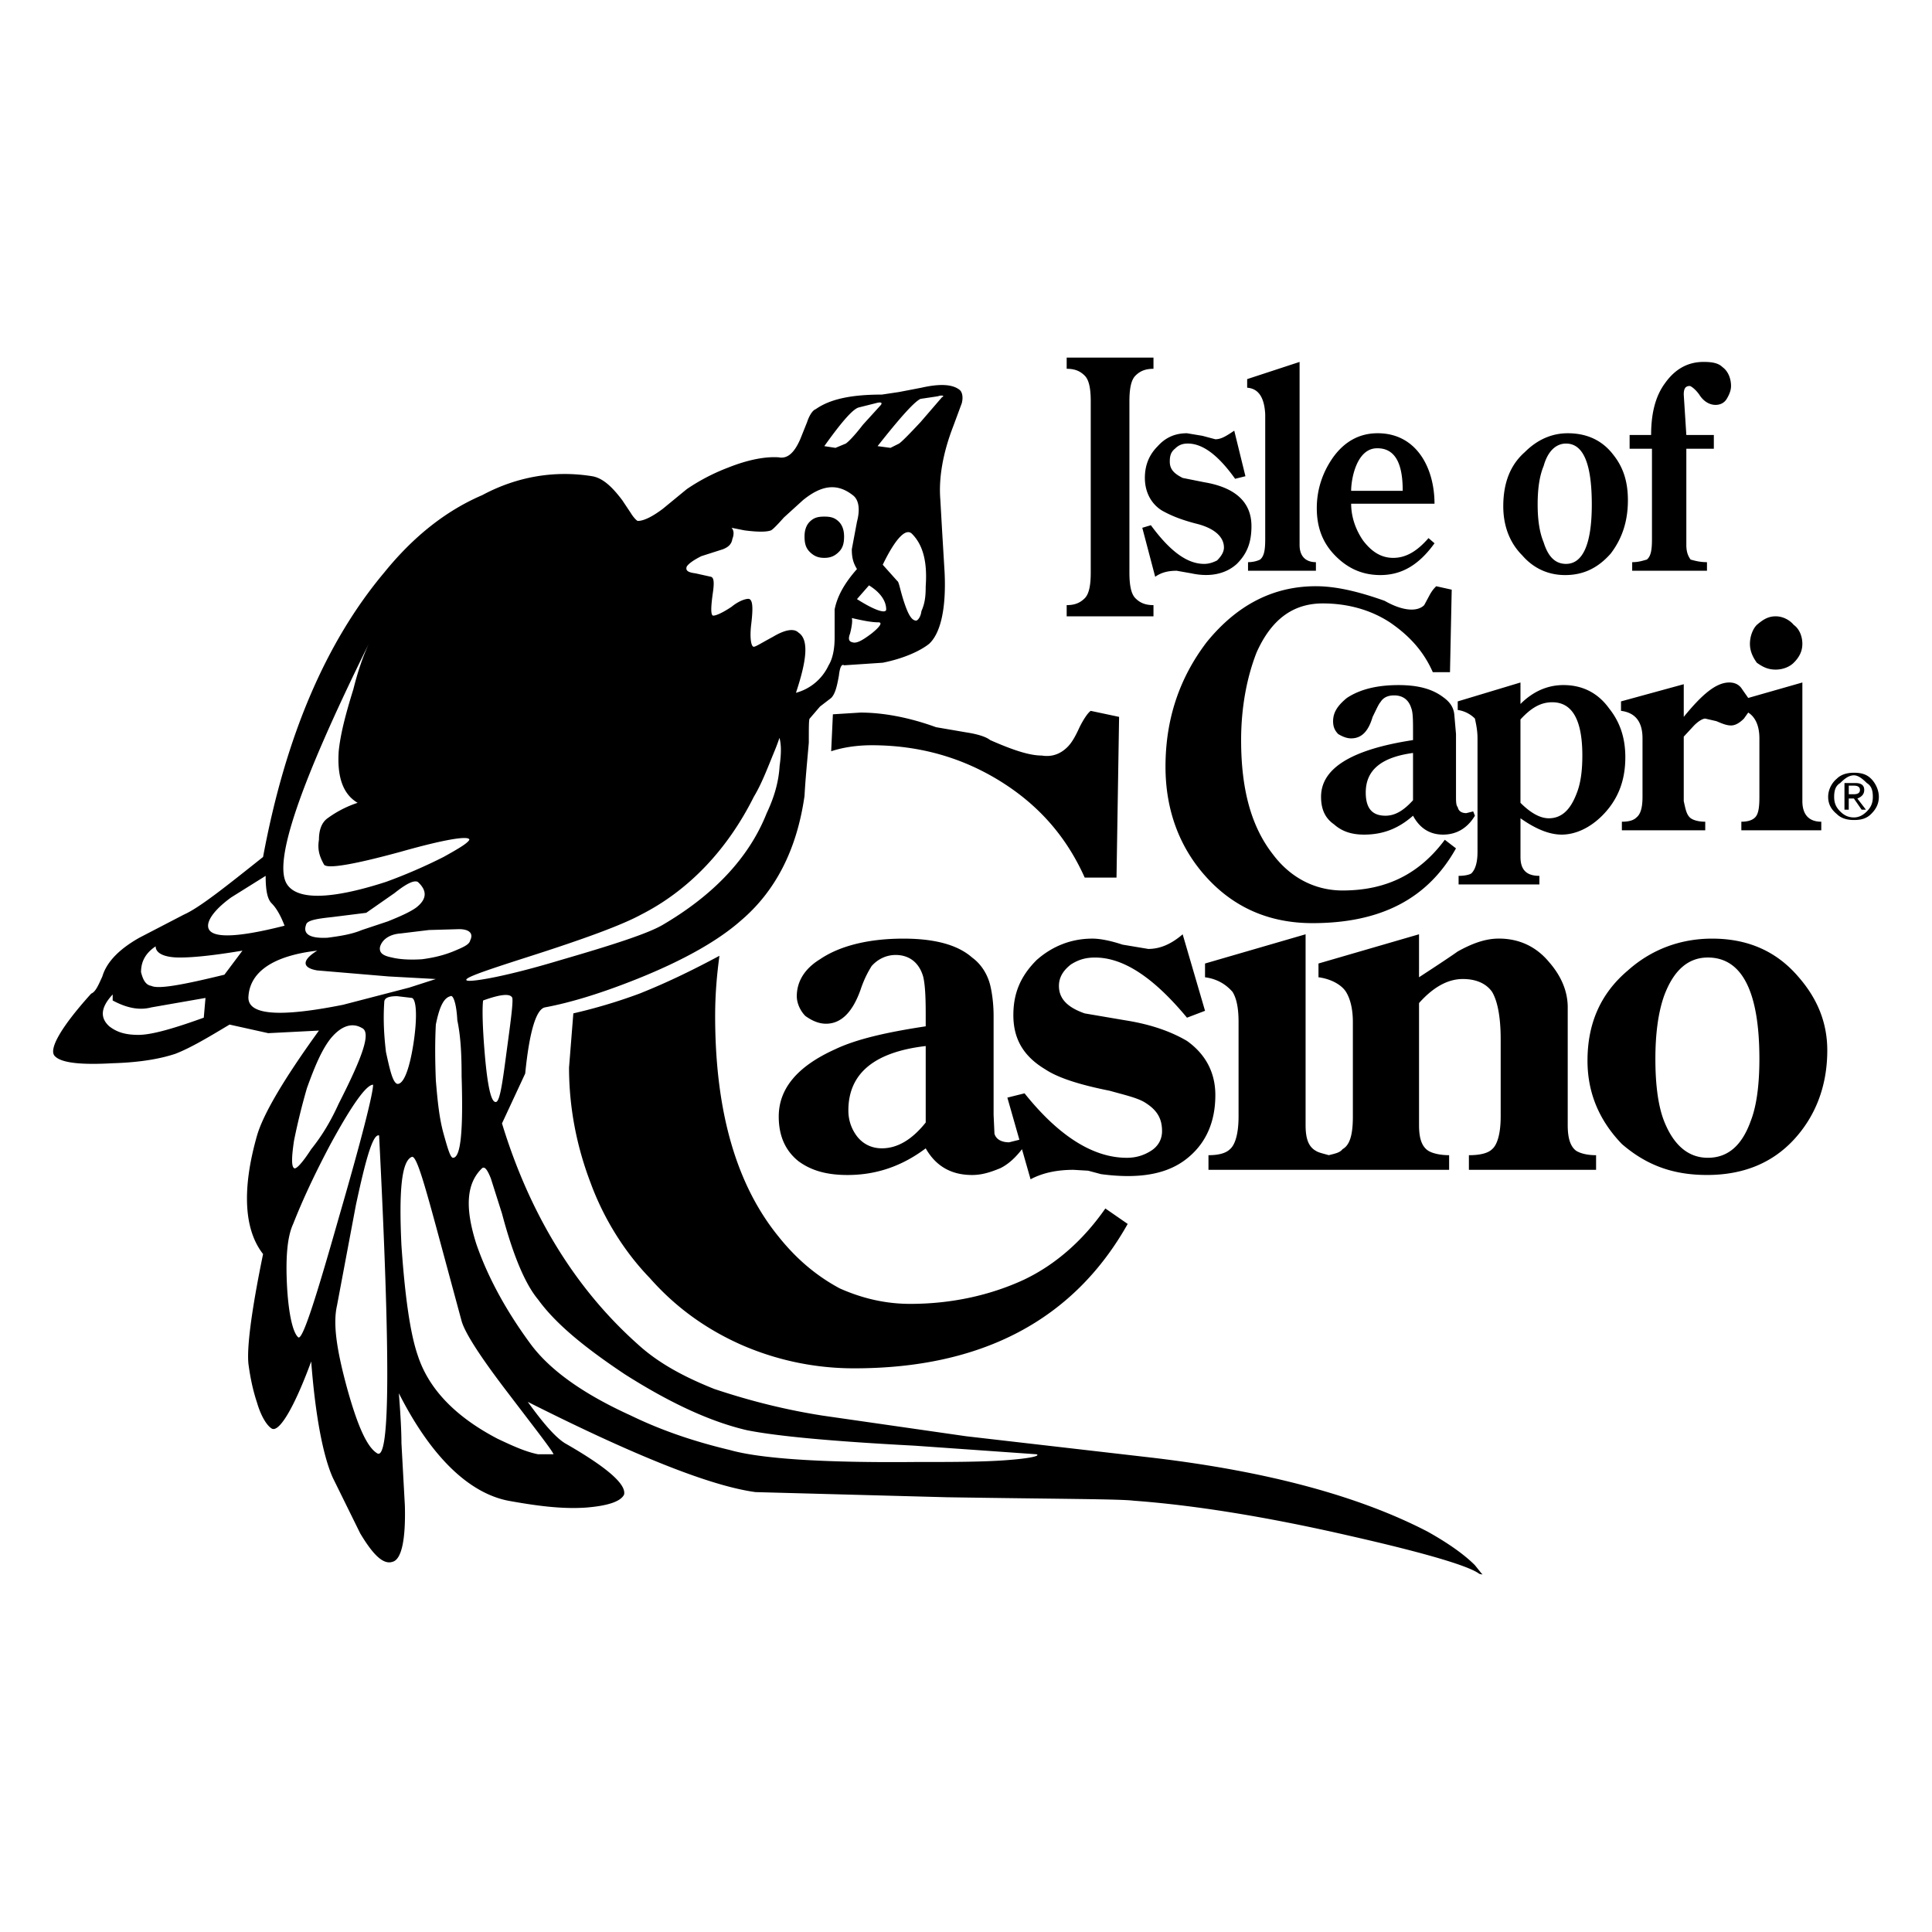 <svg xmlns="http://www.w3.org/2000/svg" width="2500" height="2500" viewBox="0 0 192.756 192.756"><g fill-rule="evenodd" clip-rule="evenodd"><path fill="#fff" d="M0 0h192.756v192.756H0V0z"/><path d="M137.314 44.727c-1.967.072-2.51 3.043-2.51 4.243h5.145c0-1.956-.359-4.327-2.635-4.243zm.063-1.502c3.947-.044 5.744 3.466 5.744 7.032h-8.316c0 1.286.428 2.572 1.201 3.687.857 1.115 1.799 1.715 3 1.715 1.287 0 2.4-.686 3.516-1.972l.6.515c-1.543 2.144-3.258 3.172-5.4 3.172-1.715 0-3.174-.6-4.459-1.886-1.287-1.286-1.887-2.83-1.887-4.802 0-1.886.6-3.601 1.629-5.059 1.114-1.544 2.571-2.381 4.372-2.402zm-6.088 13.72h-6.773v-.857c.6 0 1.027-.171 1.199-.257.43-.343.516-1.029.516-2.058V41.339c-.086-1.715-.688-2.572-1.801-2.658v-.857l5.23-1.715v18.264c0 1.115.6 1.715 1.629 1.715v.857zm6.859 3.001c1.801 1.029 3.258 1.115 3.945.429l.6-1.115c.258-.429.428-.6.6-.771l1.545.343-.172 8.232h-1.715c-.943-2.144-2.402-3.688-4.289-4.974-1.971-1.286-4.287-1.886-6.688-1.886-3 0-5.145 1.629-6.602 4.887-.943 2.401-1.545 5.402-1.545 8.747 0 4.973 1.029 8.661 3.174 11.404 1.801 2.401 4.287 3.602 6.945 3.602 4.459 0 7.717-1.715 10.203-5.059l1.115.857c-2.83 5.059-7.545 7.46-14.32 7.46-4.287 0-7.803-1.544-10.547-4.545s-4.115-6.774-4.115-11.062c0-4.716 1.371-8.832 4.115-12.434 3.002-3.687 6.604-5.573 10.891-5.573 2.249.001 4.628.667 6.86 1.458zm-20.15-12.262l2.143.429c3.088.515 4.717 1.973 4.717 4.373 0 1.629-.428 2.744-1.457 3.773-1.029.943-2.572 1.372-4.545.943l-1.457-.257c-.857 0-1.545.172-2.145.601l-1.287-4.888.857-.257c1.887 2.572 3.602 3.859 5.316 3.859.516 0 .943-.172 1.287-.343.43-.429.686-.857.686-1.287 0-1.114-1.029-1.972-2.83-2.4-1.629-.429-2.572-.857-3.344-1.286-1.115-.686-1.715-1.887-1.715-3.259 0-1.286.43-2.315 1.287-3.173.771-.857 1.715-1.286 2.914-1.286l1.545.257 1.285.343c.602 0 1.115-.343 1.887-.857l1.115 4.544-1.029.257c-1.715-2.401-3.258-3.516-4.717-3.516-.428 0-.857.085-1.285.515-.43.343-.516.771-.516 1.286.001.772.431 1.2 1.288 1.629zm-5.316-7.632v17.064c0 1.286.172 2.144.6 2.572.43.429.943.686 1.801.686v1.115h-8.66v-1.115c.857 0 1.371-.257 1.801-.686.428-.429.6-1.286.6-2.572V40.052c0-1.286-.172-2.143-.6-2.572-.43-.429-.943-.686-1.801-.686V35.68h8.66v1.115c-.857 0-1.371.257-1.801.686-.428.428-.6 1.286-.6 2.571zm-3.86 30.87c-.256.171-.686.772-1.113 1.629-.43.943-.773 1.543-1.201 1.972-.686.687-1.543 1.029-2.572.858-1.287 0-3.002-.6-5.145-1.543-.43-.343-1.287-.6-2.402-.771l-3.001-.515c-2.83-1.029-5.402-1.458-7.546-1.458l-2.744.172-.171 3.687c1.287-.429 2.744-.6 4.03-.6 4.716 0 9.003 1.2 12.863 3.601 3.857 2.401 6.602 5.574 8.402 9.604h3.172l.258-16.035-2.83-.601zm35.157-1.372c.602.429 1.029.943 1.115 1.715l.172 1.972v6.174c0 .514 0 .943.172 1.115.086.429.428.6.857.6l.686-.171.172.429c-.771 1.286-1.887 1.886-3.174 1.886-1.285 0-2.314-.6-3-1.886-1.457 1.286-3.002 1.886-4.889 1.886-1.285 0-2.229-.343-3-1.029-.857-.6-1.287-1.458-1.287-2.744 0-2.83 3.002-4.716 9.176-5.659v-.771c0-1.115 0-1.973-.172-2.401-.258-.857-.857-1.286-1.715-1.286-.686 0-1.115.257-1.371.686-.172.171-.43.772-.773 1.458-.428 1.458-1.113 2.144-2.143 2.144-.43 0-.857-.171-1.287-.428-.428-.429-.514-.857-.514-1.287 0-.857.428-1.543 1.371-2.315 1.287-.857 3.002-1.287 5.146-1.287 2.057-.002 3.43.427 4.458 1.199zm1.459 1.286v-.857l6.26-1.887v2.144c1.285-1.286 2.744-1.887 4.287-1.887 1.887 0 3.43.772 4.545 2.315 1.029 1.286 1.629 2.83 1.629 4.888 0 2.401-.771 4.287-2.314 5.831-1.287 1.286-2.744 1.886-4.031 1.886-1.285 0-2.658-.6-4.115-1.629v3.858c0 1.287.6 1.886 1.887 1.886v.857h-8.061v-.857c.771 0 1.199-.171 1.285-.257.43-.429.602-1.201.602-2.144V73.666c0-.857-.172-1.543-.258-1.972a2.995 2.995 0 0 0-1.716-.858zm-7.204 10.547c1.029 0 1.887-.601 2.744-1.544v-4.716c-3.174.429-4.717 1.715-4.717 3.944.001 1.63.686 2.316 1.973 2.316zm37.043-19.036c-.428.429-.686 1.2-.686 1.886s.258 1.287.686 1.886c.6.429 1.115.687 1.887.687.686 0 1.371-.257 1.801-.687.6-.6.857-1.2.857-1.886s-.258-1.458-.857-1.886c-.43-.515-1.115-.857-1.801-.857-.771 0-1.287.343-1.887.857zm-7.289-22.98l.258 4.03h2.744v1.372h-2.744v9.604c0 .686.172 1.115.43 1.458.342.086.857.257 1.629.257v.857h-7.461v-.857c.686 0 1.115-.171 1.457-.257.43-.343.516-1.029.516-2.058V44.77h-2.23v-1.372h2.145c0-2.144.428-3.859 1.371-5.145 1.029-1.458 2.316-2.144 3.859-2.144.771 0 1.457.085 1.887.514.6.429.857 1.201.857 1.887 0 .429-.172.857-.43 1.286-.256.429-.686.6-1.113.6-.602 0-1.201-.343-1.629-1.029-.43-.6-.857-.857-.943-.857-.431-.001-.603.257-.603.857zm-11.576 3.858c1.887 0 3.432.687 4.545 2.144 1.029 1.287 1.459 2.744 1.459 4.545 0 2.144-.602 3.858-1.715 5.316-1.287 1.458-2.744 2.144-4.545 2.144-1.715 0-3.174-.686-4.287-1.972-1.287-1.287-1.887-3.001-1.887-4.888 0-2.315.686-4.116 2.143-5.402 1.287-1.286 2.744-1.887 4.287-1.887zm-2.4 3.259c-.428 1.029-.6 2.315-.6 3.858 0 1.458.172 2.744.6 3.773.43 1.372 1.115 2.144 2.23 2.144 1.715 0 2.572-2.058 2.572-5.917 0-4.116-.857-6.088-2.572-6.088-.943 0-1.801.686-2.23 2.23zm13.976 27.01v6.431c.172.772.258 1.286.602 1.629.256.257.857.429 1.543.429v.857h-8.318v-.857c.771 0 1.201-.171 1.459-.429.428-.343.6-1.029.6-2.058v-5.831c0-1.715-.771-2.572-2.145-2.744v-.943l6.26-1.715v3.258c1.887-2.315 3.26-3.43 4.545-3.43.6 0 1.029.257 1.287.686l.6.857 5.402-1.543v11.833c0 1.286.6 2.058 1.887 2.058v.857h-7.975v-.857c.686 0 1.115-.171 1.371-.429.344-.343.43-1.029.43-2.058v-5.831c0-1.286-.43-2.144-1.115-2.572l-.428.601c-.43.429-.859.686-1.287.686-.43 0-.857-.171-1.457-.429l-1.115-.257c-.258 0-.686.257-1.115.686l-1.031 1.115zm-13.119-3.43c-1.199 0-2.143.6-3.172 1.715v8.318c1.029 1.029 1.973 1.543 2.83 1.543 1.285 0 2.143-.858 2.744-2.401.428-1.029.6-2.315.6-3.859 0-3.601-1.029-5.316-3.002-5.316zm28.383 7.632c.428-.429 1.029-.6 1.715-.6.771 0 1.287.171 1.715.6.43.429.771 1.115.771 1.801 0 .772-.342 1.286-.771 1.715-.428.429-.943.601-1.715.601-.686 0-1.287-.171-1.715-.601-.514-.429-.857-.943-.857-1.715 0-.686.343-1.372.857-1.801zm-.258 1.801c0 .601.172 1.029.602 1.458.428.429.857.6 1.371.6.43 0 .857-.171 1.287-.6.428-.429.6-.857.6-1.458 0-.686-.172-1.114-.6-1.372-.43-.429-.857-.771-1.287-.771-.514 0-.943.343-1.371.771-.43.257-.602.686-.602 1.372zm1.459-.257h.514c.43 0 .6-.172.6-.429s-.17-.428-.6-.428h-.514v.857zm-.43 1.543v-2.658h1.115c.6 0 .857.258.857.686 0 .429-.258.686-.686.858l.857 1.114h-.43l-.771-1.114h-.514v1.114h-.428zm-8.488 24.867c0-6.689-1.715-10.119-5.145-10.119-1.973 0-3.432 1.287-4.375 3.859-.6 1.715-.857 3.859-.857 6.26 0 2.486.258 4.631.857 6.174.943 2.4 2.402 3.688 4.375 3.688 2.057 0 3.43-1.287 4.287-3.688.6-1.543.858-3.687.858-6.174zm3.43 8.061c-2.23 2.4-5.145 3.516-8.66 3.516-3.346 0-6.004-.943-8.49-3.088-2.229-2.314-3.43-5.059-3.43-8.316 0-3.688 1.287-6.689 4.031-9.004 2.4-2.144 5.316-3.173 8.402-3.173 3.602 0 6.432 1.286 8.574 3.773 1.887 2.145 2.916 4.545 2.916 7.375.001 3.601-1.201 6.601-3.343 8.917zm-22.553-13.205v11.746c0 1.287.258 2.145.859 2.572.428.258 1.113.43 1.971.43v1.457h-12.689v-1.457c1.027 0 1.885-.172 2.314-.6.514-.43.857-1.545.857-3.26v-7.717c0-2.314-.344-3.859-.857-4.717-.6-.857-1.629-1.285-2.916-1.285-1.543 0-3 .857-4.373 2.4v12.176c0 1.287.258 2.145.943 2.572.43.258 1.201.43 2.059.43v1.457h-24.01v-1.457c.943 0 1.715-.172 2.145-.6.514-.43.857-1.545.857-3.26v-9.432c0-1.287-.172-2.314-.602-3.002-.6-.686-1.457-1.285-2.744-1.457V96.13l10.033-2.916v19.036c0 1.287.258 2.145 1.029 2.572.258.172.686.258 1.285.43.688-.172 1.115-.258 1.373-.6.771-.43 1.029-1.545 1.029-3.26v-9.432c0-1.287-.258-2.314-.686-3.002-.43-.686-1.459-1.285-2.744-1.457v-1.372l10.031-2.916v4.288c1.973-1.286 3.26-2.144 3.859-2.573 1.543-.857 2.83-1.286 4.115-1.286 1.973 0 3.688.772 4.975 2.315 1.287 1.461 1.887 3.004 1.887 4.549zm-36.185.342l-1.801.686c-3.344-4.029-6.344-6.001-9.174-6.001-1.029 0-1.715.257-2.4.686-.773.601-1.201 1.286-1.201 2.144 0 1.287.857 2.145 2.572 2.744l4.029.686c2.744.43 4.717 1.201 6.174 2.059 1.801 1.285 2.83 3.086 2.83 5.402 0 2.572-.857 4.715-2.744 6.26-1.971 1.629-4.801 2.143-8.66 1.629l-1.285-.344-1.459-.086c-1.543 0-3 .258-4.287.943l-.857-3c-.6.771-1.285 1.457-2.143 1.885-1.029.43-1.887.688-2.831.688-2.058 0-3.602-.857-4.631-2.658-2.401 1.801-4.973 2.658-7.803 2.658-2.058 0-3.602-.43-4.888-1.373-1.286-1.029-1.972-2.486-1.972-4.459 0-2.744 1.801-4.973 5.574-6.688 2.144-1.029 5.145-1.715 9.089-2.314v-1.287c0-1.887-.085-3.002-.257-3.688-.429-1.458-1.458-2.144-2.744-2.144-.943 0-1.801.429-2.401 1.114-.257.43-.686 1.115-1.115 2.402-.771 2.143-1.887 3.344-3.43 3.344-.772 0-1.458-.344-2.058-.771-.515-.516-.857-1.287-.857-1.973 0-1.457.772-2.744 2.315-3.688 1.887-1.286 4.716-2.058 8.317-2.058 3.087 0 5.402.601 6.86 1.887.944.686 1.543 1.714 1.801 2.744.17.686.342 1.801.342 3.088v9.859l.086 1.887c.172.602.771.857 1.459.857l1.027-.256-1.199-4.203 1.715-.428c3.43 4.287 6.859 6.432 10.203 6.432.943 0 1.715-.258 2.4-.688.688-.428 1.115-1.113 1.115-1.971 0-1.287-.514-2.145-1.801-2.916-.771-.43-1.887-.686-3.43-1.115-3-.6-5.145-1.285-6.432-2.143-2.143-1.287-3.172-3.002-3.172-5.402 0-2.145.686-3.859 2.314-5.489 1.545-1.372 3.432-2.144 5.574-2.144.686 0 1.715.172 3.002.601l2.572.429c1.113 0 2.229-.429 3.43-1.458l2.232 7.631zm-9.946 19.722c-2.145 3.086-4.889 5.574-8.146 7.117-3.344 1.543-7.203 2.4-11.319 2.4-2.401 0-4.716-.514-7.032-1.543-2.401-1.287-4.373-3.002-6.088-5.145-4.202-5.146-6.345-12.434-6.345-22.037 0-2.145.171-4.117.429-6.003-2.401 1.286-4.974 2.573-7.975 3.772a53.235 53.235 0 0 1-6.603 1.973l-.429 5.402c0 4.029.771 7.889 2.144 11.49 1.286 3.516 3.344 6.859 5.917 9.518 2.573 2.916 5.574 5.059 9.004 6.602a27.98 27.98 0 0 0 11.404 2.402c12.691 0 21.865-4.803 27.268-14.406l-2.229-1.542zm37.299 36.444c.258.084.43.084.258 0l-.686-.857c-1.029-1.029-2.572-2.145-4.717-3.346-6.773-3.516-15.863-6.002-27.439-7.373l-18.607-2.145-14.32-2.059c-4.373-.686-7.975-1.715-10.804-2.658-3.001-1.199-5.574-2.572-7.632-4.459-6.259-5.572-10.804-13.033-13.548-22.037l2.315-4.973c.429-4.287 1.114-6.432 1.972-6.602 2.315-.43 5.316-1.287 9.175-2.83 4.716-1.887 8.146-3.859 10.375-5.832 3.43-2.915 5.574-7.031 6.346-12.433.085-1.629.257-3.344.428-5.316 0-1.543 0-2.315.086-2.401l1.029-1.201 1.115-.857c.429-.429.6-1.287.772-2.229.085-.772.257-1.201.515-1.029l3.858-.258c2.144-.428 3.773-1.2 4.63-1.886 1.115-1.029 1.715-3.43 1.543-7.117l-.257-4.288-.171-3.001c-.171-2.144.257-4.63 1.286-7.288l.857-2.315c.171-.686 0-1.115-.171-1.286-.686-.601-1.972-.686-3.859-.257l-2.229.429-1.715.257c-3.001 0-5.145.429-6.603 1.458-.257.085-.6.514-.857 1.286l-.686 1.715c-.6 1.372-1.286 1.972-2.144 1.801-1.201-.086-2.916.171-5.059 1.029A19.952 19.952 0 0 0 68.52 48.8l-2.401 1.972c-1.029.771-1.887 1.201-2.487 1.201-.085 0-.428-.343-.686-.772l-.857-1.286c-1.029-1.372-1.972-2.229-3.001-2.401-3.688-.6-7.46 0-10.976 1.887-3.601 1.543-6.86 4.116-9.775 7.717-5.831 6.945-9.861 16.377-12.091 28.382-3.773 3.001-6.346 5.059-7.889 5.745L13.9 93.559c-1.972 1.115-3.259 2.401-3.687 3.859-.429.943-.686 1.543-1.115 1.715-3.173 3.516-4.288 5.66-3.602 6.26.686.686 2.744.857 5.745.686 3.001-.086 4.974-.514 6.26-.943 1.543-.6 3.258-1.629 5.402-2.914l3.859.857 5.059-.258c-3.602 4.973-5.574 8.402-6.174 10.461-1.543 5.402-1.287 9.432.6 11.834-1.201 5.83-1.629 9.432-1.458 10.975.171 1.287.428 2.572.857 3.859.428 1.457 1.029 2.314 1.458 2.572.686.43 2.144-1.801 3.944-6.688.429 5.572 1.201 9.432 2.144 11.576l2.744 5.572c1.286 2.145 2.315 3.174 3.259 2.83.857-.258 1.286-2.145 1.2-5.574l-.343-6.26c0-1.113-.086-2.83-.258-4.973 3.259 6.432 7.032 9.947 10.891 10.719 2.829.514 5.402.857 7.803.686 2.144-.172 3.43-.6 3.773-1.285.257-1.029-1.715-2.744-5.917-5.146-.943-.6-2.144-1.971-3.688-4.115 10.719 5.402 18.265 8.404 22.724 9.004l19.122.514c11.062.172 17.321.172 18.606.344 5.832.428 13.035 1.543 21.609 3.516 7.547 1.713 11.836 2.998 12.863 3.772zM33.793 74.952c-.172 2.572.429 4.288 1.886 5.145a10.782 10.782 0 0 0-3.001 1.543c-.6.428-.857 1.2-.857 2.144-.171 1.029.085 1.715.514 2.487.343.429 2.916 0 7.632-1.287 4.545-1.286 6.86-1.629 6.86-1.2-.171.343-1.029.857-2.573 1.715a52.616 52.616 0 0 1-5.745 2.487c-5.573 1.801-8.832 1.801-9.861.257-1.458-2.144 1.287-10.118 8.146-24.009-.6 1.287-1.115 2.83-1.543 4.545-.772 2.486-1.286 4.458-1.458 6.173zm-6.688 15.177c.429.429.857 1.115 1.286 2.229-5.059 1.286-7.632 1.286-7.632 0 0-.686.772-1.715 2.315-2.83l3.43-2.144c.001 1.459.172 2.317.601 2.745zm14.577-2.143c.943.857.943 1.715-.171 2.572-.6.429-1.543.857-2.83 1.372l-2.572.857c-1.029.429-2.144.6-3.43.771-1.715.086-2.487-.343-2.144-1.286.086-.429.943-.6 2.573-.771l3.43-.429 2.83-1.973c1.285-1.028 1.971-1.285 2.314-1.113zM93.56 39.538c.514-.171.686 0 .429.086l-2.144 2.486c-1.201 1.287-1.887 1.972-2.144 2.144l-.858.429-1.286-.172c2.229-2.829 3.688-4.459 4.288-4.716l1.715-.257zm-6.174.686c.6-.172.686 0 .429.257L86.1 42.368c-.857 1.115-1.458 1.715-1.715 1.887l-1.029.429-1.115-.172c1.715-2.401 2.83-3.687 3.43-3.858l1.715-.43zm-3.687 11.833c-.429-.429-.857-.515-1.458-.515-.6 0-1.029.086-1.458.515s-.514 1.029-.514 1.458c0 .6.085 1.114.514 1.543.429.429.857.6 1.458.6s1.029-.171 1.458-.6c.429-.429.515-.943.515-1.543-.001-.429-.087-1.029-.515-1.458zm1.801 0l-.515 2.744c0 .686.086 1.286.515 1.972-1.286 1.458-1.973 2.744-2.229 4.03v2.83c0 1.029-.172 2.058-.601 2.744a5.022 5.022 0 0 1-3.258 2.744c1.115-3.345 1.286-5.316.257-6.003-.429-.429-1.286-.343-2.572.429-1.286.686-1.887 1.115-1.973.943-.171-.086-.343-.857-.171-2.229.171-1.458.171-2.315-.172-2.486-.085-.086-.857 0-1.801.771-1.029.686-1.715.943-1.886.857-.171-.171-.171-.771 0-2.058.171-1.115.171-1.715-.171-1.801l-1.543-.343c-.686-.085-1.029-.257-.857-.686.171-.257.6-.6 1.458-1.029l2.144-.686c.429-.172.857-.429.943-1.029.171-.428.171-.857-.086-1.114l1.286.257c1.287.172 2.229.172 2.659 0 .171-.085.6-.514 1.286-1.286l1.887-1.715c1.887-1.543 3.43-1.715 4.974-.514.596.429.768 1.372.426 2.658zm1.2 6.346c1.115.686 1.715 1.543 1.715 2.401 0 .429-1.029.171-2.915-1.029l1.2-1.372zm.943 3.687c.429 0 .171.429-.686 1.115-1.029.771-1.543 1.029-1.972.857-.343-.086-.343-.429-.172-.857.172-.686.258-1.286.172-1.543 1.115.256 1.972.428 2.658.428zm4.287-1.115c-.085.686-.429.943-.514.943-.429 0-.772-.515-1.201-1.801s-.514-2.058-.686-2.144l-1.458-1.629c1.286-2.658 2.315-3.687 2.915-3.087 1.115 1.115 1.544 2.83 1.372 5.231.001 1.03-.085 1.716-.428 2.487zM77.782 73.666c.171.687.171 1.544 0 2.744-.086 1.543-.515 3.087-1.287 4.716-1.8 4.544-5.402 8.232-10.375 11.147-1.458.858-4.888 1.973-10.204 3.516-5.402 1.629-8.575 2.145-9.261 2.059-.687-.172 1.286-.857 5.831-2.316 5.917-1.887 9.604-3.259 11.49-4.288 4.716-2.401 8.575-6.431 11.233-11.748.772-1.286 1.286-2.658 2.058-4.544.429-1.029.515-1.458.515-1.286zm10.204 40.902c1.544 0 3.001-.857 4.373-2.574v-7.631c-5.145.602-7.717 2.744-7.717 6.432 0 1.029.343 1.887.858 2.572.6.772 1.457 1.201 2.486 1.201zm-13.462 28.125c3.001.6 8.574 1.115 16.721 1.543l12.175.857c.43.172-.771.43-3.172.6-2.4.172-5.402.172-9.003.172-9.261.086-15.435-.342-18.436-1.199-3.602-.857-6.86-1.973-9.861-3.432-4.716-2.143-8.146-4.543-10.118-7.287-2.573-3.516-4.288-6.861-5.316-9.861-1.115-3.516-1.029-6.002.6-7.547.257-.17.515.172.857 1.029l1.115 3.516c1.115 4.203 2.315 7.031 3.602 8.574 1.801 2.488 4.802 4.889 8.661 7.461 4.457 2.83 8.487 4.717 12.175 5.574zM45.798 92.702c1.029 0 1.458.429 1.115 1.115-.085.429-.686.686-1.715 1.114-.857.343-1.801.601-3.087.772-1.286.085-2.315 0-3.001-.171-.857-.171-1.286-.429-1.201-1.029.171-.686.857-1.286 2.058-1.372l2.83-.343 3.001-.086zm-4.545 11.405c-.429 2.742-1.029 4.115-1.629 4.029-.428-.172-.686-1.201-1.115-3.172-.257-2.145-.257-3.688-.171-4.975 0-.428.428-.6 1.286-.6l1.458.172c.429.087.6 1.716.171 4.546zm3.687-4.716c.257-.172.601.686.686 2.4.343 1.629.429 3.43.429 5.574.172 5.488-.086 8.146-.857 8.146-.257 0-.514-.857-.943-2.402-.429-1.543-.6-3.258-.771-5.316-.086-2.143-.086-3.943 0-5.572.342-1.715.77-2.659 1.456-2.83zm-4.115-.858l-6.603 1.715c-6.431 1.285-9.604 1.029-9.432-.857.171-2.4 2.401-4.03 6.86-4.545-1.544.943-1.544 1.715 0 1.973l7.117.6 4.716.258-2.658.856zm7.546 6.688c-.257-3-.257-4.715-.172-5.402 1.887-.686 2.744-.686 2.916-.256.086.514-.171 2.4-.6 5.572-.429 3.26-.686 4.975-1.115 4.803-.429-.086-.772-1.715-1.029-4.717zm-12.262-2.659c.943.43.085 2.83-2.315 7.547-.857 1.885-1.715 3.258-2.744 4.545-.943 1.457-1.543 2.057-1.715 1.885-.257-.17-.257-1.027 0-2.742a65.48 65.48 0 0 1 1.286-5.23c.771-2.145 1.458-3.773 2.315-4.889 1.029-1.285 2.144-1.715 3.173-1.116zm-13.72-5.316c-4.202 1.029-6.603 1.459-7.289 1.115-.6-.086-.857-.686-1.029-1.371 0-1.03.429-1.887 1.458-2.573 0 .686.858 1.115 2.401 1.115s3.687-.257 6.259-.686l-1.8 2.4zm-2.058 4.287c-3.087 1.115-5.231 1.717-6.517 1.717s-2.144-.258-2.915-.857c-.943-.859-.857-1.887.343-3.174v.6c1.286.688 2.572 1.029 3.858.688l5.402-.943-.171 1.969zm15.177 18.694c1.029-4.801 1.715-7.117 2.315-6.945 1.114 21.865 1.114 32.412-.172 31.727-1.029-.6-1.972-2.744-3.001-6.432-1.029-3.771-1.458-6.43-1.029-8.316l1.887-10.034zm-6.259 1.886c.943-2.4 2.144-4.973 3.688-7.889 2.144-3.943 3.601-6.002 4.287-6.002 0 .857-1.114 5.316-3.43 13.291-2.315 8.145-3.602 12.176-4.03 11.918-.515-.428-.943-2.143-1.115-4.887-.172-3.001-.001-5.144.6-6.431zm16.806 9.69c.343 1.201 1.887 3.602 4.716 7.289 2.744 3.602 4.288 5.574 4.458 6.002h-1.543c-1.286-.258-2.573-.857-4.03-1.543-4.116-2.145-6.86-4.889-7.975-8.318-.771-2.229-1.286-6.002-1.629-10.975-.258-5.402 0-8.404 1.029-8.832.429-.172 1.115 2.143 2.401 6.859l2.573 9.518z"/></g></svg>